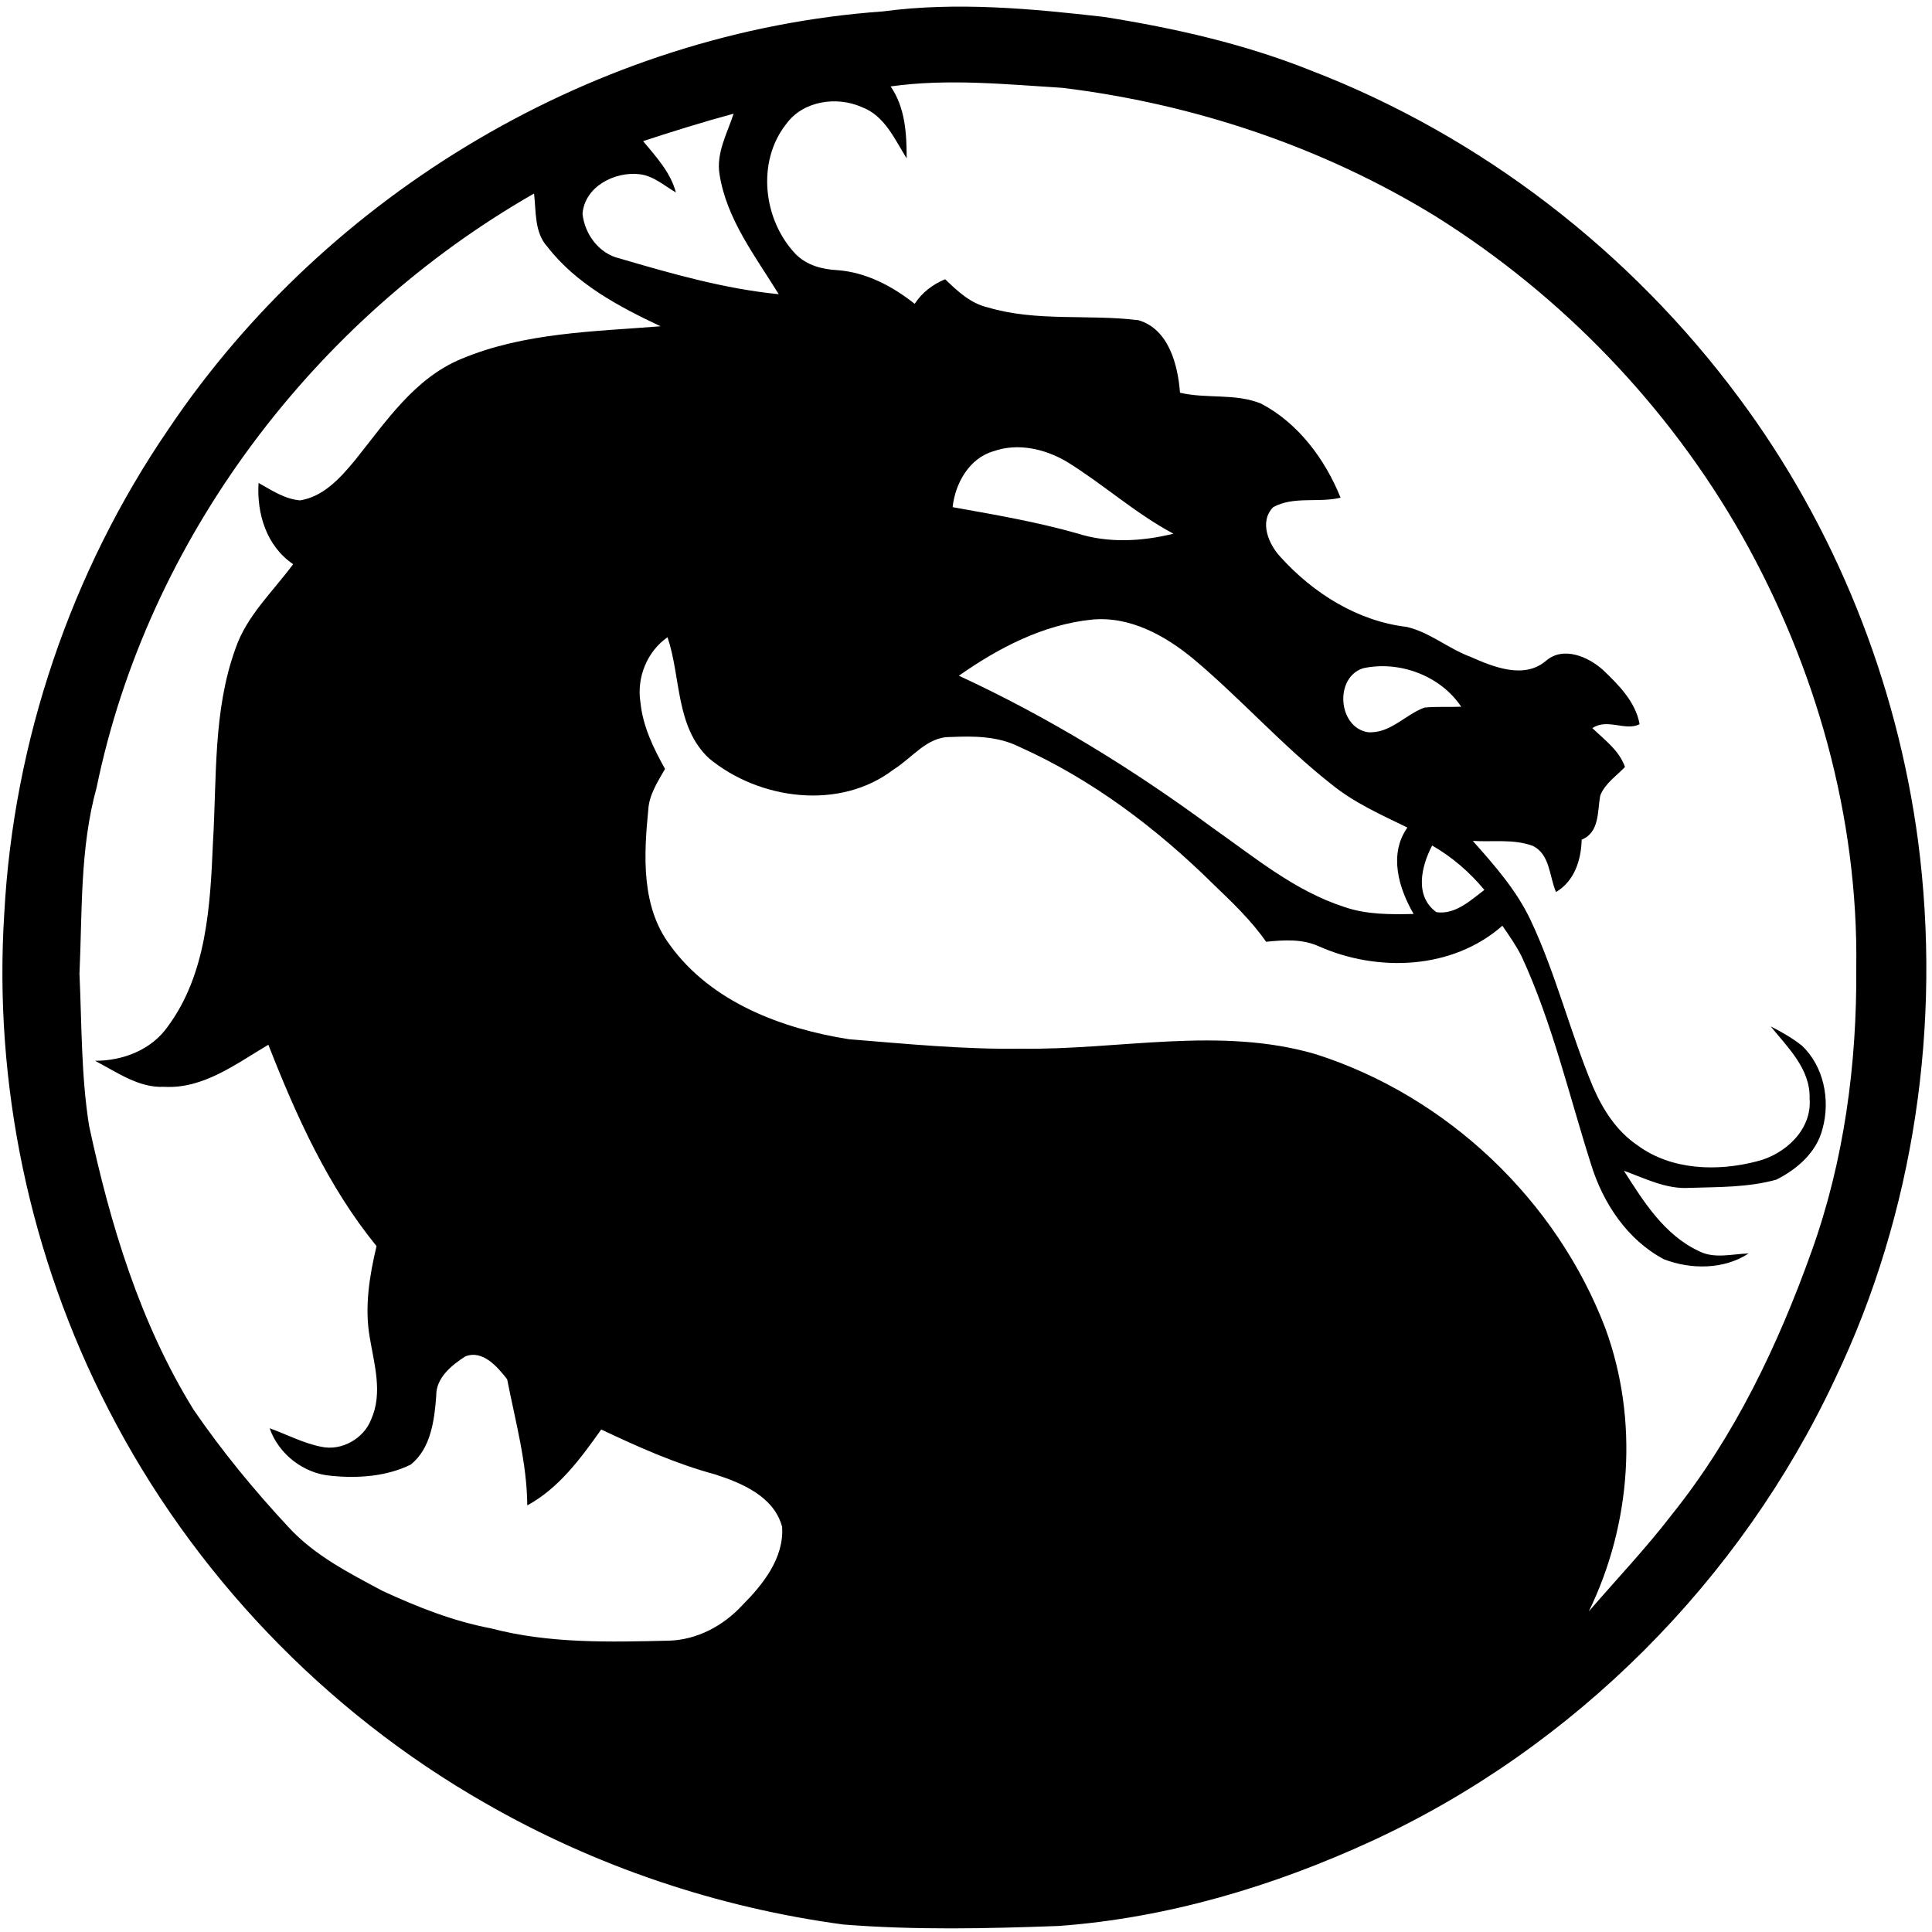 <?xml version="1.0" encoding="UTF-8"?>
<!-- Generator: Adobe Illustrator 25.2.1, SVG Export Plug-In . SVG Version: 6.00 Build 0)  -->
<svg xmlns="http://www.w3.org/2000/svg" xmlns:xlink="http://www.w3.org/1999/xlink" version="1.0" id="Layer_1" x="0px" y="0px" viewBox="0 0 1084.2 1084" style="enable-background:new 0 0 1084.2 1084;" xml:space="preserve">
<path d="M1076.4,472.1c-11.9-89.7-46.6-176.5-100.7-249.1C915,141.2,831.2,76.4,736,39.7c-37.4-15-76.7-23.9-116.4-30.2  c-41.1-4.7-82.8-8.6-124.1-3.1c-160.1,11.4-311.7,101.5-401,234.5C39.8,320.8,7.6,416,2.4,512.6c-6.1,95.7,14.4,192.8,58.3,278  c47.1,92,121.5,169.8,211.3,221.1c61.8,35.6,130.6,58.8,201.3,68.3c40.3,3.2,80.7,2.3,121.1,0.8c60.8-4.5,120.2-22.2,175.5-47.7  c113.5-52.4,207-146.2,259.9-259.3C1074.4,680.6,1089.7,574.3,1076.4,472.1z M359.2,97.8c7.7,1,13.7,6.5,20.1,10.2  c-3-11.3-11.1-20-18.4-28.8c16.8-5.5,33.7-10.8,50.8-15.4c-3.6,11-9.9,22.1-7.9,34.1c4,25.3,20.1,45.9,33.2,67.2  c-30.4-3-60.1-11.5-89.4-20.1c-11.5-2.7-19.5-13.6-20.7-25C328.1,104.6,345.2,96,359.2,97.8z M416.3,901.1  c-10.5,11.3-25.1,19.1-40.7,19.6c-33.5,0.8-67.5,1.7-100.1-6.9c-21.2-4-41.3-12-60.8-21c-18.7-10-38.2-19.9-52.7-35.7  c-19.3-20.7-37.3-42.6-53.3-65.9C78.6,742.6,61.9,687.2,50,631.8c-4.5-28.2-4.1-56.9-5.4-85.4c1.6-34.9,0.2-70.4,9.6-104.4  C83,302.3,176.4,179.1,299.7,108.6c1.2,10.1,0.1,21.8,7.5,29.9c16.2,20.9,40,33.5,63.5,44.6c-37.5,3-76.5,3.5-111.8,18.3  c-26.4,10.9-42.5,35.5-59.7,56.9c-8.1,9.8-17.6,20.4-30.8,22.5c-8.6-0.7-16-5.7-23.3-9.8c-1.1,17.3,4.5,35.5,19.4,45.6  c-11.3,15.4-26.1,28.9-32.4,47.5c-12.6,34.8-10.4,72.5-12.6,108.9C118,508.2,116,546.5,94.2,576C85,589.2,69,595.3,53.3,595.3  c12.3,6.3,24.4,15.3,38.8,14.6c22,1.3,40.5-13,58.5-23.6c15.6,39.9,33.5,79.6,60.7,113c-4,16.8-6.8,34.2-3.8,51.3  c2.5,15,7.4,31.2,0.8,45.9c-4.1,10.8-16.6,17.9-28,15.4c-10.1-2-19.3-6.9-29-10.4c5.1,14.6,19.2,25.5,34.6,26.7  c14.9,1.5,31,0.4,44.6-6.3c11.3-9,13.3-25,14.3-38.5c-0.2-10.1,8.5-17.2,16.3-22.2c9.8-3.9,18.1,5.9,23.5,12.8  c4.6,23.5,11.1,46.7,11.3,70.8c17.8-9.7,30-26.4,41.5-42.6c20.7,9.8,41.7,19.2,63.9,25.2c15.2,4.9,33.1,12.5,37.6,29.4  C440.1,874.4,428,889.4,416.3,901.1z M1016.6,702.3c-18.8,52.6-43.3,104-78.5,147.8c-14.5,18.9-31,36.2-46.5,54.2  c23.9-49,28.1-107.3,9.4-158.6c-27.4-72.2-89-130.6-162.6-154.1c-53.9-15.8-110.2-2.3-165.2-3.1c-32.3,0.5-64.5-2.7-96.7-5.3  c-37.7-5.9-77.4-20.8-100.5-52.8c-16.3-21.7-14.7-50.5-12.2-76c0.5-8.5,5.3-15.7,9.4-22.9c-6.5-11.6-12.5-24-13.8-37.4  c-2.2-13.8,3.7-28.5,15.2-36.5c7.6,22.5,4.4,50.2,23.2,67.9c28.2,23.4,73.5,29.5,103.7,6.3c10.4-6.4,18.7-18.5,32-18.2  c12.9-0.6,26.4-0.5,38.3,5.4c40.9,18.3,77.3,45.8,109.1,77.2c10.5,10.1,21.2,20.2,29.6,32.3c9.9-1,20.2-1.7,29.5,2.5  c33,14.7,75.1,13.2,103.1-11.5c3.8,5.5,7.7,11.1,10.8,17.2c17.2,37.3,26.5,77.5,38.9,116.5c6.7,21.9,20.4,42.6,41,53.5  c15.1,5.8,33.7,5.8,47.5-3.3c-9.4,0.3-19.4,3.2-28.1-1.4c-19.2-9-30.9-27.7-41.9-45c11.9,4.3,23.8,10.5,36.9,9.6  c16.2-0.5,32.8-0.2,48.6-4.6c11.7-5.8,22.8-15.5,26-28.7c4.4-16,0.7-34.9-11.6-46.5c-5.4-4.3-11.4-7.7-17.5-10.8  c9.6,11.9,22.3,23.9,21.8,40.4c1.5,17.5-13.7,31.4-29.5,35.3c-22.2,5.8-48,5.1-67.1-9c-11.7-7.9-19.5-20.1-25-32.9  c-12.8-30.6-20.7-63.1-34.8-93.1c-7.9-16.9-20.3-31-32.6-44.8c11.2,0.7,22.9-1.2,33.7,2.8c9.7,4.8,9.2,17.1,13,25.9  c10.4-6.2,14.1-18,14.4-29.4c10.1-4.1,8.8-15.9,10.4-24.7c2.6-6.8,9.1-11,13.9-16.1c-3.3-9.4-11.5-15.2-18.3-21.8  c8.4-5.7,18.7,1.9,26.5-2.2c-2.2-12.5-11.7-22-20.5-30.4c-8.3-7.5-22.4-13.6-32.1-5.1c-12.3,10.4-29.4,3.4-42.3-2.3  c-12.4-4.6-22.9-13.8-35.8-16.8c-27.4-3.2-52.3-18.8-70.6-39c-6.8-7.1-12.4-20-4.3-28.2c11.5-6.3,25.4-2.3,37.8-5.3  c-8.7-21.6-23.7-41.8-44.6-52.8c-14.4-5.9-30.5-2.6-45.5-6.1c-1.2-15.6-6.3-35.7-23.3-40.7c-28.1-3.5-57.1,1-84.6-7.2  c-9.6-2.2-17-9.1-23.9-15.8c-7,2.9-13,7.5-17.1,13.8c-12.5-9.9-27.2-17.7-43.4-18.9c-8.5-0.4-17-2.7-23.2-8.8  c-18.4-19.1-22.3-51.9-5.5-73.2c9.4-13,28.3-15.8,42.4-9.5c12.8,4.7,18.5,18.1,25.2,28.8c0-14-0.8-28.5-9-40.4  c32-4.5,64.4-1.2,96.4,0.8c73.8,9,146.2,33.2,209.6,72.2c70.8,44.4,130.6,106.5,171.8,179.2c41.5,73.6,65.3,157.9,64.1,242.6  C1042.1,597.1,1034.9,651.4,1016.6,702.3z M799.3,397.1c-10.8,4-19.2,14.7-31.7,13.8c-16.8-2.7-18.9-30.8-2.6-35.9  c20.4-4.4,43.4,4.2,55,21.6C813.1,396.9,806.1,396.4,799.3,397.1z M833,499.4c-7.8,5.9-16.3,14-26.9,12.5c-12.5-9-8.5-25.8-2.4-37.4  C814.9,480.9,824.8,489.5,833,499.4z M789.8,464.4c-10.6,15-4.9,34,3.5,48.5c-13,0.3-26.4,0.4-38.8-3.9c-28-9-50.8-28.2-74.5-44.8  c-44.5-32.8-91.7-61.8-141.9-85c22.2-15.6,47.3-28.7,74.7-31.5c21.4-2,41.2,9,57.2,22.3c26.5,22.3,49.6,48.4,76.9,69.9  C759.7,450.4,775,457.2,789.8,464.4z M604.4,299.3c-22.9-6.5-46.4-10.5-69.8-14.7c1.4-13.3,9.3-27.5,23-31.4  c13.7-4.8,28.7-1.3,40.9,5.8c20.5,12.6,38.6,29.1,60,40.5C640.7,303.9,621.8,304.9,604.4,299.3z"></path>
</svg>
